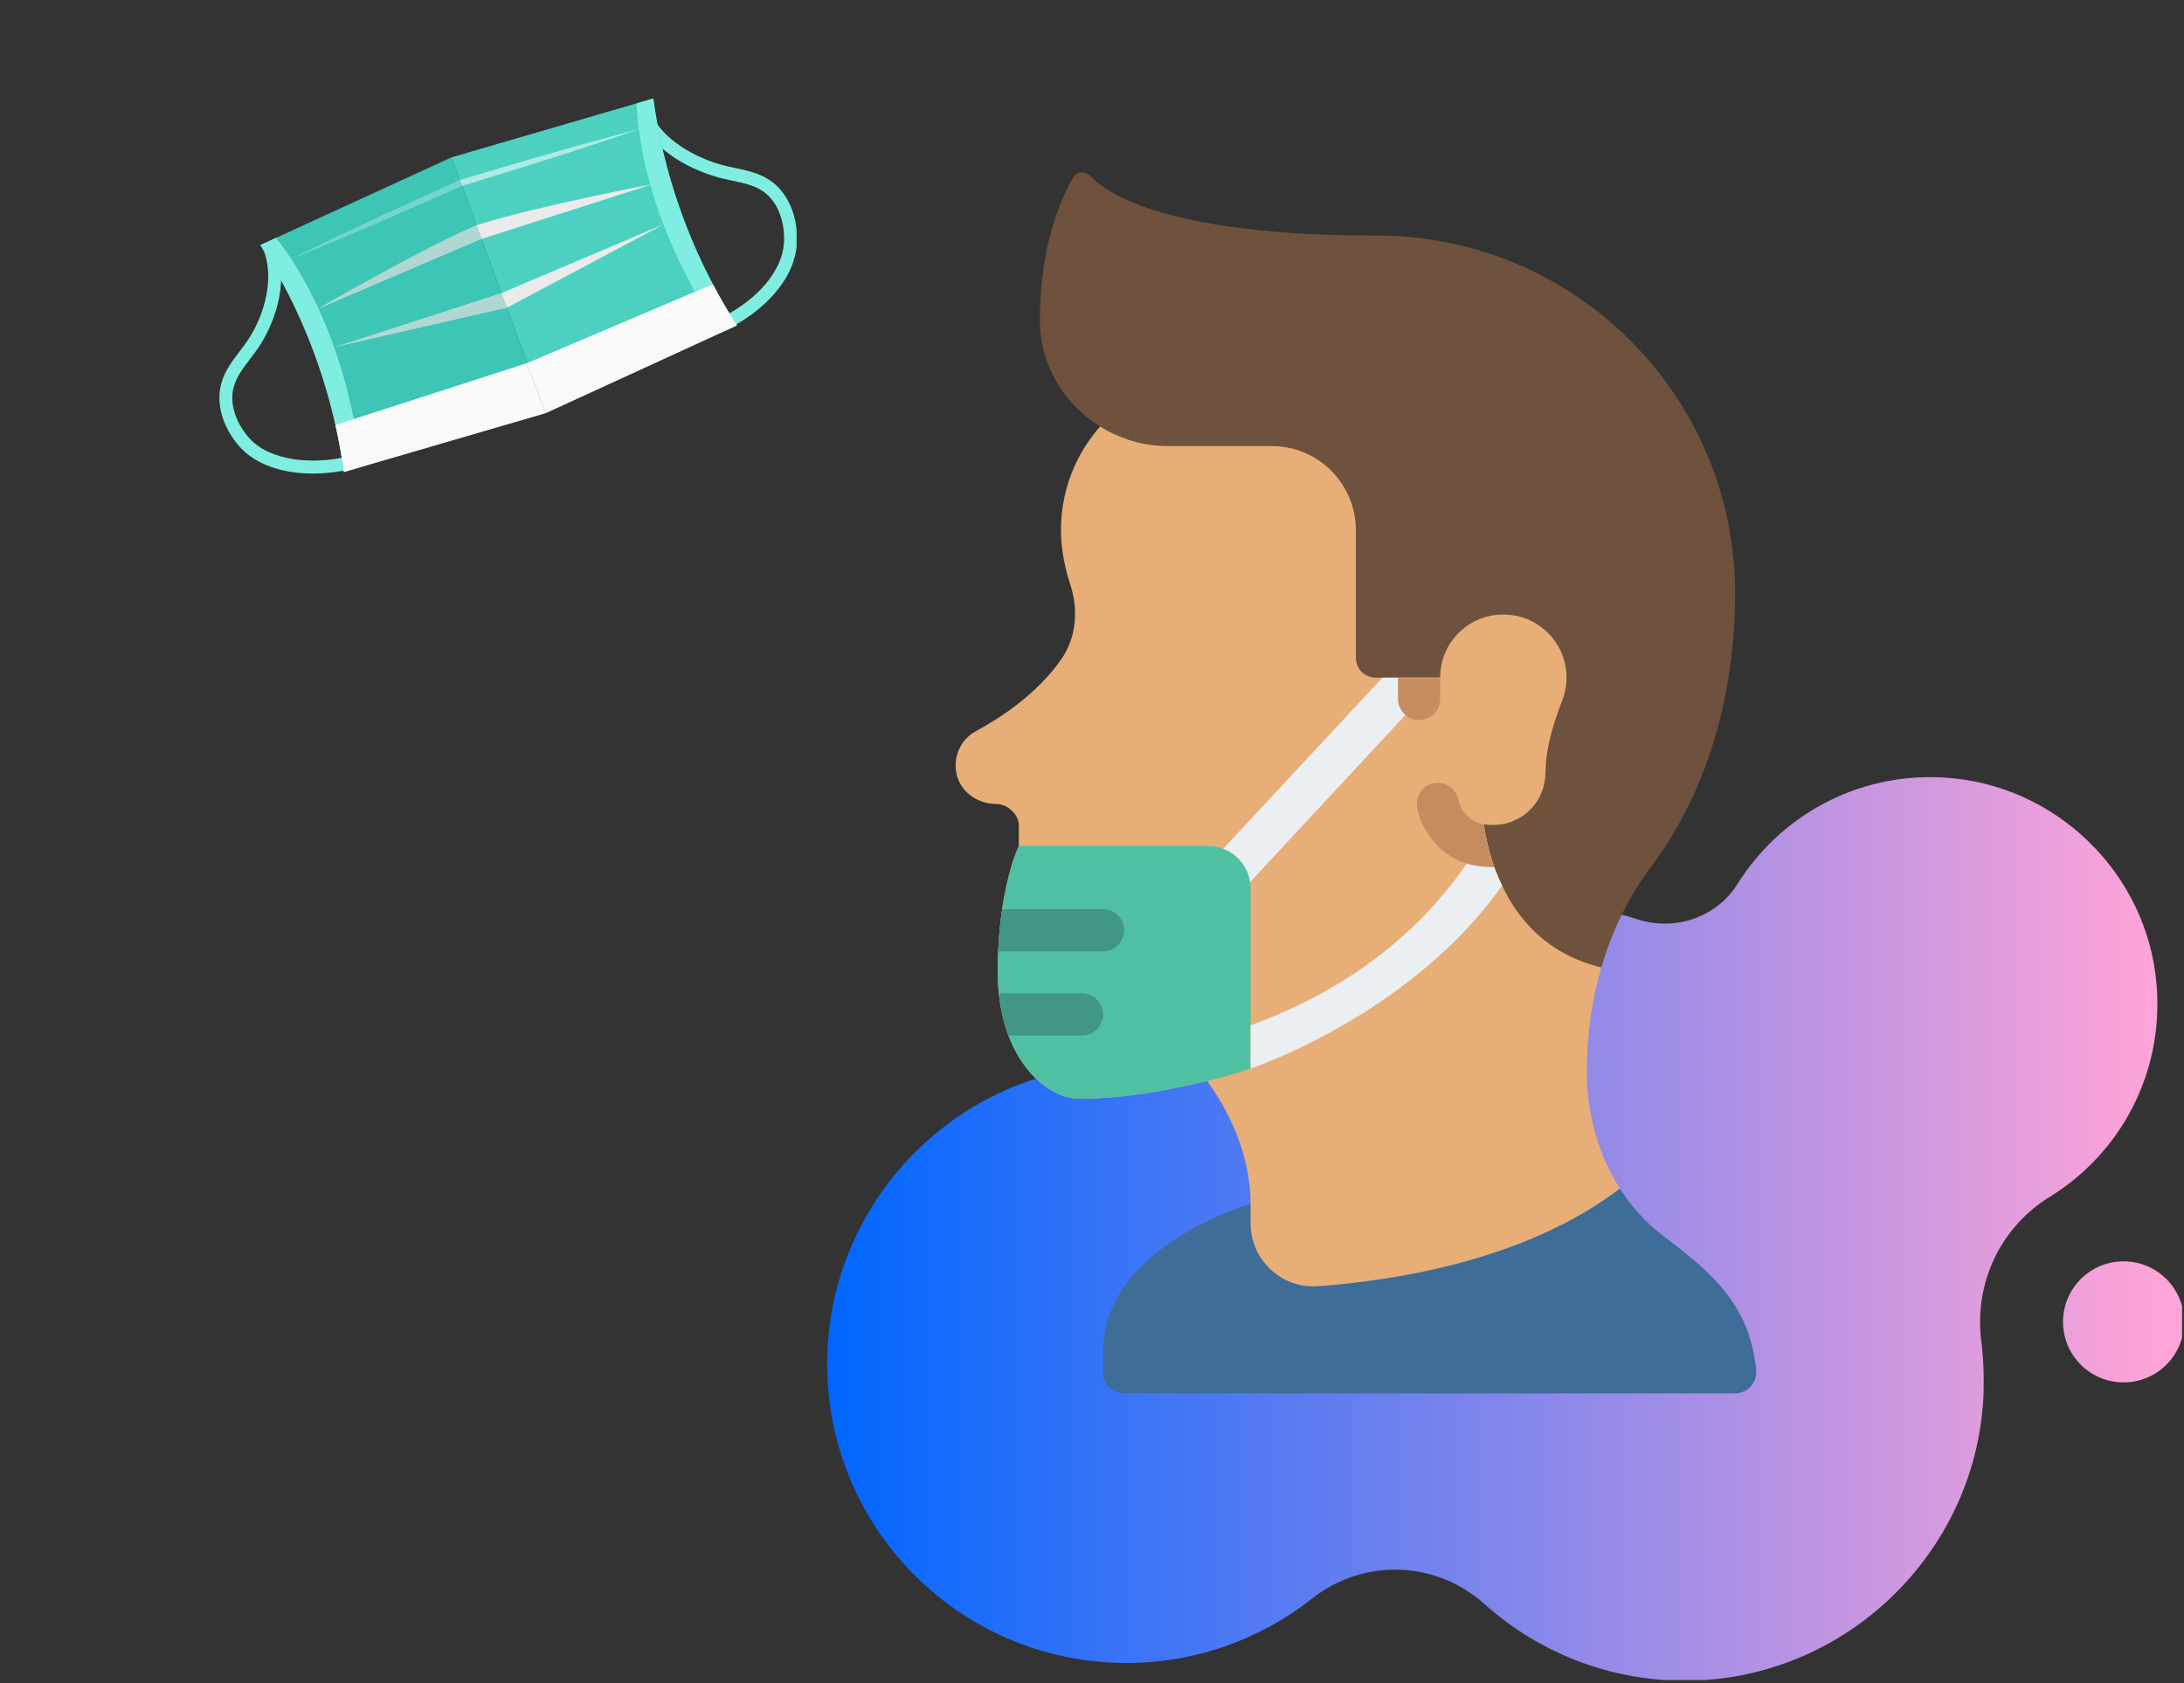 <?xml version="1.0" encoding="UTF-8"?>
<svg xmlns="http://www.w3.org/2000/svg" xmlns:xlink="http://www.w3.org/1999/xlink" width="540pt" height="416.25pt" viewBox="0 0 540 416.25" version="1.2">
<rect x="0" y="0" width="540" height="416.25" fill="#333333" stroke="none"/>
<defs>
<clipPath id="clip1">
  <path d="M 54 59 L 87 59 L 87 117.156 L 54 117.156 Z M 54 59 "/>
</clipPath>
<clipPath id="clip2">
  <path d="M 157 26 L 196.957 26 L 196.957 81 L 157 81 Z M 157 26 "/>
</clipPath>
<clipPath id="clip3">
  <path d="M 111 24.324 L 183 24.324 L 183 103 L 111 103 Z M 111 24.324 "/>
</clipPath>
<clipPath id="clip4">
  <path d="M 157 24.324 L 183 24.324 L 183 83 L 157 83 Z M 157 24.324 "/>
</clipPath>
<clipPath id="clip5">
  <path d="M 204.363 192 L 534 192 L 534 415.5 L 204.363 415.5 Z M 204.363 192 "/>
</clipPath>
<clipPath id="clip6">
  <path d="M 533.215 243.496 C 530.941 215.82 508.082 193.762 480.406 192.293 C 459.016 191.09 440.031 201.918 429.602 218.629 C 424.391 226.918 414.094 230.395 404.738 227.32 C 397.516 224.914 389.629 223.574 381.609 223.574 C 358.078 223.574 337.09 234.539 323.453 251.785 C 315.562 261.812 302.73 266.355 290.16 264.352 C 284.68 263.414 278.934 263.148 273.184 263.551 C 235.883 266.09 206.203 296.703 204.598 334.004 C 202.727 376.383 236.551 411.277 278.531 411.277 C 295.91 411.277 311.82 405.262 324.387 395.367 C 337.09 385.34 355.004 385.875 367.035 396.703 C 381.074 409.27 399.922 416.625 420.512 415.555 C 458.348 413.547 488.961 382.531 490.434 344.699 C 490.566 340.285 490.434 336.141 489.898 331.863 C 488.027 317.559 494.445 303.656 506.742 296.035 C 523.992 285.473 535.086 265.688 533.215 243.496 Z M 533.215 243.496 "/>
</clipPath>
<linearGradient id="linear0" gradientUnits="userSpaceOnUse" x1="-0.077" y1="86.114" x2="247.3" y2="86.114" gradientTransform="matrix(1.337,0,0,1.337,204.465,188.816)">
<stop offset="0" style="stop-color:rgb(0%,39.999%,100%);stop-opacity:1;"/>
<stop offset="0.004" style="stop-color:rgb(0.377%,40.091%,99.942%);stop-opacity:1;"/>
<stop offset="0.008" style="stop-color:rgb(0.754%,40.182%,99.884%);stop-opacity:1;"/>
<stop offset="0.012" style="stop-color:rgb(1.146%,40.277%,99.823%);stop-opacity:1;"/>
<stop offset="0.016" style="stop-color:rgb(1.538%,40.373%,99.763%);stop-opacity:1;"/>
<stop offset="0.02" style="stop-color:rgb(1.93%,40.468%,99.702%);stop-opacity:1;"/>
<stop offset="0.023" style="stop-color:rgb(2.324%,40.564%,99.643%);stop-opacity:1;"/>
<stop offset="0.027" style="stop-color:rgb(2.716%,40.659%,99.583%);stop-opacity:1;"/>
<stop offset="0.031" style="stop-color:rgb(3.11%,40.755%,99.524%);stop-opacity:1;"/>
<stop offset="0.035" style="stop-color:rgb(3.502%,40.849%,99.463%);stop-opacity:1;"/>
<stop offset="0.039" style="stop-color:rgb(3.894%,40.945%,99.403%);stop-opacity:1;"/>
<stop offset="0.043" style="stop-color:rgb(4.286%,41.04%,99.342%);stop-opacity:1;"/>
<stop offset="0.047" style="stop-color:rgb(4.68%,41.136%,99.283%);stop-opacity:1;"/>
<stop offset="0.051" style="stop-color:rgb(5.072%,41.231%,99.222%);stop-opacity:1;"/>
<stop offset="0.055" style="stop-color:rgb(5.464%,41.327%,99.162%);stop-opacity:1;"/>
<stop offset="0.059" style="stop-color:rgb(5.856%,41.422%,99.103%);stop-opacity:1;"/>
<stop offset="0.062" style="stop-color:rgb(6.25%,41.518%,99.043%);stop-opacity:1;"/>
<stop offset="0.066" style="stop-color:rgb(6.642%,41.612%,98.982%);stop-opacity:1;"/>
<stop offset="0.07" style="stop-color:rgb(7.036%,41.708%,98.923%);stop-opacity:1;"/>
<stop offset="0.074" style="stop-color:rgb(7.428%,41.805%,98.862%);stop-opacity:1;"/>
<stop offset="0.078" style="stop-color:rgb(7.82%,41.901%,98.802%);stop-opacity:1;"/>
<stop offset="0.082" style="stop-color:rgb(8.212%,41.995%,98.741%);stop-opacity:1;"/>
<stop offset="0.086" style="stop-color:rgb(8.606%,42.091%,98.682%);stop-opacity:1;"/>
<stop offset="0.09" style="stop-color:rgb(8.998%,42.186%,98.622%);stop-opacity:1;"/>
<stop offset="0.094" style="stop-color:rgb(9.392%,42.282%,98.563%);stop-opacity:1;"/>
<stop offset="0.098" style="stop-color:rgb(9.784%,42.377%,98.502%);stop-opacity:1;"/>
<stop offset="0.102" style="stop-color:rgb(10.176%,42.473%,98.442%);stop-opacity:1;"/>
<stop offset="0.105" style="stop-color:rgb(10.568%,42.567%,98.381%);stop-opacity:1;"/>
<stop offset="0.109" style="stop-color:rgb(10.962%,42.664%,98.322%);stop-opacity:1;"/>
<stop offset="0.113" style="stop-color:rgb(11.354%,42.758%,98.262%);stop-opacity:1;"/>
<stop offset="0.117" style="stop-color:rgb(11.748%,42.854%,98.203%);stop-opacity:1;"/>
<stop offset="0.121" style="stop-color:rgb(12.14%,42.949%,98.141%);stop-opacity:1;"/>
<stop offset="0.125" style="stop-color:rgb(12.532%,43.045%,98.082%);stop-opacity:1;"/>
<stop offset="0.129" style="stop-color:rgb(12.924%,43.14%,98.021%);stop-opacity:1;"/>
<stop offset="0.133" style="stop-color:rgb(13.318%,43.236%,97.961%);stop-opacity:1;"/>
<stop offset="0.137" style="stop-color:rgb(13.71%,43.33%,97.9%);stop-opacity:1;"/>
<stop offset="0.141" style="stop-color:rgb(14.104%,43.427%,97.841%);stop-opacity:1;"/>
<stop offset="0.145" style="stop-color:rgb(14.496%,43.521%,97.781%);stop-opacity:1;"/>
<stop offset="0.148" style="stop-color:rgb(14.888%,43.617%,97.722%);stop-opacity:1;"/>
<stop offset="0.152" style="stop-color:rgb(15.28%,43.712%,97.661%);stop-opacity:1;"/>
<stop offset="0.156" style="stop-color:rgb(15.674%,43.808%,97.601%);stop-opacity:1;"/>
<stop offset="0.16" style="stop-color:rgb(16.066%,43.903%,97.54%);stop-opacity:1;"/>
<stop offset="0.164" style="stop-color:rgb(16.46%,43.999%,97.481%);stop-opacity:1;"/>
<stop offset="0.168" style="stop-color:rgb(16.852%,44.093%,97.42%);stop-opacity:1;"/>
<stop offset="0.172" style="stop-color:rgb(17.244%,44.189%,97.36%);stop-opacity:1;"/>
<stop offset="0.176" style="stop-color:rgb(17.636%,44.284%,97.301%);stop-opacity:1;"/>
<stop offset="0.18" style="stop-color:rgb(18.03%,44.38%,97.241%);stop-opacity:1;"/>
<stop offset="0.184" style="stop-color:rgb(18.422%,44.475%,97.18%);stop-opacity:1;"/>
<stop offset="0.188" style="stop-color:rgb(18.816%,44.571%,97.121%);stop-opacity:1;"/>
<stop offset="0.191" style="stop-color:rgb(19.208%,44.666%,97.06%);stop-opacity:1;"/>
<stop offset="0.195" style="stop-color:rgb(19.6%,44.762%,97%);stop-opacity:1;"/>
<stop offset="0.199" style="stop-color:rgb(19.992%,44.856%,96.939%);stop-opacity:1;"/>
<stop offset="0.203" style="stop-color:rgb(20.386%,44.952%,96.88%);stop-opacity:1;"/>
<stop offset="0.207" style="stop-color:rgb(20.778%,45.049%,96.82%);stop-opacity:1;"/>
<stop offset="0.211" style="stop-color:rgb(21.172%,45.145%,96.761%);stop-opacity:1;"/>
<stop offset="0.215" style="stop-color:rgb(21.564%,45.239%,96.7%);stop-opacity:1;"/>
<stop offset="0.219" style="stop-color:rgb(21.956%,45.335%,96.64%);stop-opacity:1;"/>
<stop offset="0.223" style="stop-color:rgb(22.348%,45.43%,96.579%);stop-opacity:1;"/>
<stop offset="0.227" style="stop-color:rgb(22.742%,45.526%,96.519%);stop-opacity:1;"/>
<stop offset="0.23" style="stop-color:rgb(23.134%,45.621%,96.458%);stop-opacity:1;"/>
<stop offset="0.234" style="stop-color:rgb(23.528%,45.717%,96.399%);stop-opacity:1;"/>
<stop offset="0.238" style="stop-color:rgb(23.92%,45.811%,96.339%);stop-opacity:1;"/>
<stop offset="0.242" style="stop-color:rgb(24.312%,45.908%,96.28%);stop-opacity:1;"/>
<stop offset="0.246" style="stop-color:rgb(24.704%,46.002%,96.219%);stop-opacity:1;"/>
<stop offset="0.25" style="stop-color:rgb(25.098%,46.098%,96.159%);stop-opacity:1;"/>
<stop offset="0.254" style="stop-color:rgb(25.49%,46.193%,96.098%);stop-opacity:1;"/>
<stop offset="0.258" style="stop-color:rgb(25.883%,46.289%,96.039%);stop-opacity:1;"/>
<stop offset="0.262" style="stop-color:rgb(26.276%,46.384%,95.978%);stop-opacity:1;"/>
<stop offset="0.266" style="stop-color:rgb(26.668%,46.48%,95.918%);stop-opacity:1;"/>
<stop offset="0.27" style="stop-color:rgb(27.06%,46.574%,95.859%);stop-opacity:1;"/>
<stop offset="0.273" style="stop-color:rgb(27.454%,46.671%,95.799%);stop-opacity:1;"/>
<stop offset="0.277" style="stop-color:rgb(27.846%,46.765%,95.738%);stop-opacity:1;"/>
<stop offset="0.281" style="stop-color:rgb(28.239%,46.861%,95.679%);stop-opacity:1;"/>
<stop offset="0.285" style="stop-color:rgb(28.632%,46.956%,95.618%);stop-opacity:1;"/>
<stop offset="0.289" style="stop-color:rgb(29.024%,47.052%,95.558%);stop-opacity:1;"/>
<stop offset="0.293" style="stop-color:rgb(29.416%,47.147%,95.497%);stop-opacity:1;"/>
<stop offset="0.297" style="stop-color:rgb(29.81%,47.243%,95.438%);stop-opacity:1;"/>
<stop offset="0.301" style="stop-color:rgb(30.202%,47.337%,95.378%);stop-opacity:1;"/>
<stop offset="0.305" style="stop-color:rgb(30.595%,47.433%,95.319%);stop-opacity:1;"/>
<stop offset="0.309" style="stop-color:rgb(30.988%,47.528%,95.258%);stop-opacity:1;"/>
<stop offset="0.312" style="stop-color:rgb(31.38%,47.624%,95.198%);stop-opacity:1;"/>
<stop offset="0.316" style="stop-color:rgb(31.772%,47.719%,95.137%);stop-opacity:1;"/>
<stop offset="0.32" style="stop-color:rgb(32.166%,47.815%,95.078%);stop-opacity:1;"/>
<stop offset="0.324" style="stop-color:rgb(32.558%,47.91%,95.016%);stop-opacity:1;"/>
<stop offset="0.328" style="stop-color:rgb(32.951%,48.006%,94.957%);stop-opacity:1;"/>
<stop offset="0.332" style="stop-color:rgb(33.344%,48.102%,94.897%);stop-opacity:1;"/>
<stop offset="0.336" style="stop-color:rgb(33.736%,48.198%,94.838%);stop-opacity:1;"/>
<stop offset="0.34" style="stop-color:rgb(34.128%,48.293%,94.777%);stop-opacity:1;"/>
<stop offset="0.344" style="stop-color:rgb(34.521%,48.389%,94.717%);stop-opacity:1;"/>
<stop offset="0.348" style="stop-color:rgb(34.914%,48.483%,94.656%);stop-opacity:1;"/>
<stop offset="0.352" style="stop-color:rgb(35.306%,48.579%,94.597%);stop-opacity:1;"/>
<stop offset="0.355" style="stop-color:rgb(35.698%,48.674%,94.536%);stop-opacity:1;"/>
<stop offset="0.359" style="stop-color:rgb(36.092%,48.77%,94.476%);stop-opacity:1;"/>
<stop offset="0.363" style="stop-color:rgb(36.484%,48.865%,94.417%);stop-opacity:1;"/>
<stop offset="0.367" style="stop-color:rgb(36.877%,48.961%,94.357%);stop-opacity:1;"/>
<stop offset="0.371" style="stop-color:rgb(37.27%,49.055%,94.296%);stop-opacity:1;"/>
<stop offset="0.375" style="stop-color:rgb(37.662%,49.152%,94.237%);stop-opacity:1;"/>
<stop offset="0.379" style="stop-color:rgb(38.054%,49.246%,94.176%);stop-opacity:1;"/>
<stop offset="0.383" style="stop-color:rgb(38.448%,49.342%,94.116%);stop-opacity:1;"/>
<stop offset="0.387" style="stop-color:rgb(38.84%,49.437%,94.057%);stop-opacity:1;"/>
<stop offset="0.391" style="stop-color:rgb(39.233%,49.533%,93.997%);stop-opacity:1;"/>
<stop offset="0.395" style="stop-color:rgb(39.626%,49.628%,93.936%);stop-opacity:1;"/>
<stop offset="0.398" style="stop-color:rgb(40.018%,49.724%,93.877%);stop-opacity:1;"/>
<stop offset="0.402" style="stop-color:rgb(40.41%,49.818%,93.816%);stop-opacity:1;"/>
<stop offset="0.406" style="stop-color:rgb(40.804%,49.915%,93.756%);stop-opacity:1;"/>
<stop offset="0.41" style="stop-color:rgb(41.196%,50.009%,93.695%);stop-opacity:1;"/>
<stop offset="0.414" style="stop-color:rgb(41.589%,50.105%,93.636%);stop-opacity:1;"/>
<stop offset="0.418" style="stop-color:rgb(41.982%,50.2%,93.576%);stop-opacity:1;"/>
<stop offset="0.422" style="stop-color:rgb(42.374%,50.296%,93.517%);stop-opacity:1;"/>
<stop offset="0.426" style="stop-color:rgb(42.766%,50.391%,93.456%);stop-opacity:1;"/>
<stop offset="0.43" style="stop-color:rgb(43.159%,50.487%,93.396%);stop-opacity:1;"/>
<stop offset="0.434" style="stop-color:rgb(43.552%,50.581%,93.335%);stop-opacity:1;"/>
<stop offset="0.438" style="stop-color:rgb(43.945%,50.677%,93.275%);stop-opacity:1;"/>
<stop offset="0.441" style="stop-color:rgb(44.337%,50.772%,93.214%);stop-opacity:1;"/>
<stop offset="0.445" style="stop-color:rgb(44.73%,50.868%,93.155%);stop-opacity:1;"/>
<stop offset="0.449" style="stop-color:rgb(45.122%,50.963%,93.095%);stop-opacity:1;"/>
<stop offset="0.453" style="stop-color:rgb(45.515%,51.059%,93.036%);stop-opacity:1;"/>
<stop offset="0.457" style="stop-color:rgb(45.908%,51.155%,92.975%);stop-opacity:1;"/>
<stop offset="0.461" style="stop-color:rgb(46.301%,51.251%,92.915%);stop-opacity:1;"/>
<stop offset="0.465" style="stop-color:rgb(46.693%,51.346%,92.854%);stop-opacity:1;"/>
<stop offset="0.469" style="stop-color:rgb(47.086%,51.442%,92.795%);stop-opacity:1;"/>
<stop offset="0.473" style="stop-color:rgb(47.478%,51.537%,92.734%);stop-opacity:1;"/>
<stop offset="0.477" style="stop-color:rgb(47.871%,51.633%,92.674%);stop-opacity:1;"/>
<stop offset="0.48" style="stop-color:rgb(48.264%,51.727%,92.615%);stop-opacity:1;"/>
<stop offset="0.484" style="stop-color:rgb(48.657%,51.823%,92.555%);stop-opacity:1;"/>
<stop offset="0.488" style="stop-color:rgb(49.049%,51.918%,92.494%);stop-opacity:1;"/>
<stop offset="0.492" style="stop-color:rgb(49.442%,52.014%,92.435%);stop-opacity:1;"/>
<stop offset="0.496" style="stop-color:rgb(49.834%,52.109%,92.374%);stop-opacity:1;"/>
<stop offset="0.5" style="stop-color:rgb(50.227%,52.205%,92.314%);stop-opacity:1;"/>
<stop offset="0.504" style="stop-color:rgb(50.62%,52.3%,92.253%);stop-opacity:1;"/>
<stop offset="0.508" style="stop-color:rgb(51.013%,52.396%,92.194%);stop-opacity:1;"/>
<stop offset="0.512" style="stop-color:rgb(51.405%,52.49%,92.134%);stop-opacity:1;"/>
<stop offset="0.516" style="stop-color:rgb(51.797%,52.586%,92.075%);stop-opacity:1;"/>
<stop offset="0.52" style="stop-color:rgb(52.19%,52.681%,92.014%);stop-opacity:1;"/>
<stop offset="0.523" style="stop-color:rgb(52.583%,52.777%,91.954%);stop-opacity:1;"/>
<stop offset="0.527" style="stop-color:rgb(52.975%,52.872%,91.893%);stop-opacity:1;"/>
<stop offset="0.531" style="stop-color:rgb(53.369%,52.968%,91.833%);stop-opacity:1;"/>
<stop offset="0.535" style="stop-color:rgb(53.761%,53.062%,91.772%);stop-opacity:1;"/>
<stop offset="0.539" style="stop-color:rgb(54.153%,53.159%,91.713%);stop-opacity:1;"/>
<stop offset="0.543" style="stop-color:rgb(54.546%,53.253%,91.653%);stop-opacity:1;"/>
<stop offset="0.547" style="stop-color:rgb(54.939%,53.349%,91.594%);stop-opacity:1;"/>
<stop offset="0.551" style="stop-color:rgb(55.331%,53.444%,91.533%);stop-opacity:1;"/>
<stop offset="0.555" style="stop-color:rgb(55.725%,53.54%,91.473%);stop-opacity:1;"/>
<stop offset="0.559" style="stop-color:rgb(56.117%,53.635%,91.412%);stop-opacity:1;"/>
<stop offset="0.562" style="stop-color:rgb(56.509%,53.731%,91.353%);stop-opacity:1;"/>
<stop offset="0.566" style="stop-color:rgb(56.902%,53.825%,91.292%);stop-opacity:1;"/>
<stop offset="0.57" style="stop-color:rgb(57.295%,53.922%,91.232%);stop-opacity:1;"/>
<stop offset="0.574" style="stop-color:rgb(57.687%,54.016%,91.173%);stop-opacity:1;"/>
<stop offset="0.578" style="stop-color:rgb(58.081%,54.112%,91.113%);stop-opacity:1;"/>
<stop offset="0.582" style="stop-color:rgb(58.473%,54.208%,91.052%);stop-opacity:1;"/>
<stop offset="0.586" style="stop-color:rgb(58.865%,54.305%,90.993%);stop-opacity:1;"/>
<stop offset="0.59" style="stop-color:rgb(59.258%,54.399%,90.932%);stop-opacity:1;"/>
<stop offset="0.594" style="stop-color:rgb(59.651%,54.495%,90.872%);stop-opacity:1;"/>
<stop offset="0.598" style="stop-color:rgb(60.043%,54.59%,90.811%);stop-opacity:1;"/>
<stop offset="0.602" style="stop-color:rgb(60.437%,54.686%,90.752%);stop-opacity:1;"/>
<stop offset="0.605" style="stop-color:rgb(60.829%,54.781%,90.692%);stop-opacity:1;"/>
<stop offset="0.609" style="stop-color:rgb(61.221%,54.877%,90.633%);stop-opacity:1;"/>
<stop offset="0.613" style="stop-color:rgb(61.613%,54.971%,90.572%);stop-opacity:1;"/>
<stop offset="0.617" style="stop-color:rgb(62.007%,55.067%,90.512%);stop-opacity:1;"/>
<stop offset="0.621" style="stop-color:rgb(62.399%,55.162%,90.451%);stop-opacity:1;"/>
<stop offset="0.625" style="stop-color:rgb(62.791%,55.258%,90.392%);stop-opacity:1;"/>
<stop offset="0.629" style="stop-color:rgb(63.184%,55.353%,90.332%);stop-opacity:1;"/>
<stop offset="0.633" style="stop-color:rgb(63.577%,55.449%,90.273%);stop-opacity:1;"/>
<stop offset="0.637" style="stop-color:rgb(63.969%,55.544%,90.211%);stop-opacity:1;"/>
<stop offset="0.641" style="stop-color:rgb(64.363%,55.64%,90.152%);stop-opacity:1;"/>
<stop offset="0.645" style="stop-color:rgb(64.755%,55.734%,90.091%);stop-opacity:1;"/>
<stop offset="0.648" style="stop-color:rgb(65.147%,55.83%,90.031%);stop-opacity:1;"/>
<stop offset="0.652" style="stop-color:rgb(65.54%,55.925%,89.97%);stop-opacity:1;"/>
<stop offset="0.656" style="stop-color:rgb(65.933%,56.021%,89.911%);stop-opacity:1;"/>
<stop offset="0.66" style="stop-color:rgb(66.325%,56.116%,89.851%);stop-opacity:1;"/>
<stop offset="0.664" style="stop-color:rgb(66.719%,56.212%,89.792%);stop-opacity:1;"/>
<stop offset="0.668" style="stop-color:rgb(67.111%,56.306%,89.731%);stop-opacity:1;"/>
<stop offset="0.672" style="stop-color:rgb(67.503%,56.403%,89.671%);stop-opacity:1;"/>
<stop offset="0.676" style="stop-color:rgb(67.896%,56.497%,89.61%);stop-opacity:1;"/>
<stop offset="0.68" style="stop-color:rgb(68.289%,56.593%,89.551%);stop-opacity:1;"/>
<stop offset="0.684" style="stop-color:rgb(68.681%,56.688%,89.49%);stop-opacity:1;"/>
<stop offset="0.688" style="stop-color:rgb(69.075%,56.784%,89.43%);stop-opacity:1;"/>
<stop offset="0.691" style="stop-color:rgb(69.467%,56.879%,89.371%);stop-opacity:1;"/>
<stop offset="0.695" style="stop-color:rgb(69.859%,56.975%,89.311%);stop-opacity:1;"/>
<stop offset="0.699" style="stop-color:rgb(70.251%,57.069%,89.25%);stop-opacity:1;"/>
<stop offset="0.703" style="stop-color:rgb(70.645%,57.166%,89.191%);stop-opacity:1;"/>
<stop offset="0.707" style="stop-color:rgb(71.037%,57.262%,89.13%);stop-opacity:1;"/>
<stop offset="0.711" style="stop-color:rgb(71.431%,57.358%,89.07%);stop-opacity:1;"/>
<stop offset="0.715" style="stop-color:rgb(71.823%,57.452%,89.009%);stop-opacity:1;"/>
<stop offset="0.719" style="stop-color:rgb(72.215%,57.549%,88.95%);stop-opacity:1;"/>
<stop offset="0.723" style="stop-color:rgb(72.607%,57.643%,88.89%);stop-opacity:1;"/>
<stop offset="0.727" style="stop-color:rgb(73.001%,57.739%,88.831%);stop-opacity:1;"/>
<stop offset="0.73" style="stop-color:rgb(73.393%,57.834%,88.77%);stop-opacity:1;"/>
<stop offset="0.734" style="stop-color:rgb(73.787%,57.93%,88.71%);stop-opacity:1;"/>
<stop offset="0.738" style="stop-color:rgb(74.179%,58.025%,88.649%);stop-opacity:1;"/>
<stop offset="0.742" style="stop-color:rgb(74.571%,58.121%,88.589%);stop-opacity:1;"/>
<stop offset="0.746" style="stop-color:rgb(74.963%,58.215%,88.528%);stop-opacity:1;"/>
<stop offset="0.75" style="stop-color:rgb(75.357%,58.311%,88.469%);stop-opacity:1;"/>
<stop offset="0.754" style="stop-color:rgb(75.749%,58.406%,88.409%);stop-opacity:1;"/>
<stop offset="0.758" style="stop-color:rgb(76.143%,58.502%,88.35%);stop-opacity:1;"/>
<stop offset="0.762" style="stop-color:rgb(76.535%,58.597%,88.289%);stop-opacity:1;"/>
<stop offset="0.766" style="stop-color:rgb(76.927%,58.693%,88.229%);stop-opacity:1;"/>
<stop offset="0.77" style="stop-color:rgb(77.319%,58.788%,88.168%);stop-opacity:1;"/>
<stop offset="0.773" style="stop-color:rgb(77.713%,58.884%,88.109%);stop-opacity:1;"/>
<stop offset="0.777" style="stop-color:rgb(78.105%,58.978%,88.048%);stop-opacity:1;"/>
<stop offset="0.781" style="stop-color:rgb(78.499%,59.074%,87.988%);stop-opacity:1;"/>
<stop offset="0.785" style="stop-color:rgb(78.891%,59.169%,87.929%);stop-opacity:1;"/>
<stop offset="0.789" style="stop-color:rgb(79.283%,59.265%,87.869%);stop-opacity:1;"/>
<stop offset="0.793" style="stop-color:rgb(79.675%,59.36%,87.808%);stop-opacity:1;"/>
<stop offset="0.797" style="stop-color:rgb(80.069%,59.456%,87.749%);stop-opacity:1;"/>
<stop offset="0.801" style="stop-color:rgb(80.461%,59.55%,87.688%);stop-opacity:1;"/>
<stop offset="0.805" style="stop-color:rgb(80.855%,59.647%,87.628%);stop-opacity:1;"/>
<stop offset="0.809" style="stop-color:rgb(81.247%,59.741%,87.567%);stop-opacity:1;"/>
<stop offset="0.812" style="stop-color:rgb(81.639%,59.837%,87.508%);stop-opacity:1;"/>
<stop offset="0.816" style="stop-color:rgb(82.031%,59.932%,87.448%);stop-opacity:1;"/>
<stop offset="0.82" style="stop-color:rgb(82.425%,60.028%,87.389%);stop-opacity:1;"/>
<stop offset="0.824" style="stop-color:rgb(82.817%,60.123%,87.328%);stop-opacity:1;"/>
<stop offset="0.828" style="stop-color:rgb(83.211%,60.219%,87.268%);stop-opacity:1;"/>
<stop offset="0.832" style="stop-color:rgb(83.603%,60.315%,87.207%);stop-opacity:1;"/>
<stop offset="0.836" style="stop-color:rgb(83.995%,60.411%,87.148%);stop-opacity:1;"/>
<stop offset="0.84" style="stop-color:rgb(84.387%,60.506%,87.086%);stop-opacity:1;"/>
<stop offset="0.844" style="stop-color:rgb(84.781%,60.602%,87.027%);stop-opacity:1;"/>
<stop offset="0.848" style="stop-color:rgb(85.173%,60.696%,86.967%);stop-opacity:1;"/>
<stop offset="0.852" style="stop-color:rgb(85.567%,60.793%,86.908%);stop-opacity:1;"/>
<stop offset="0.855" style="stop-color:rgb(85.959%,60.887%,86.847%);stop-opacity:1;"/>
<stop offset="0.859" style="stop-color:rgb(86.351%,60.983%,86.787%);stop-opacity:1;"/>
<stop offset="0.863" style="stop-color:rgb(86.743%,61.078%,86.726%);stop-opacity:1;"/>
<stop offset="0.867" style="stop-color:rgb(87.137%,61.174%,86.667%);stop-opacity:1;"/>
<stop offset="0.871" style="stop-color:rgb(87.529%,61.269%,86.606%);stop-opacity:1;"/>
<stop offset="0.875" style="stop-color:rgb(87.923%,61.365%,86.546%);stop-opacity:1;"/>
<stop offset="0.879" style="stop-color:rgb(88.315%,61.459%,86.487%);stop-opacity:1;"/>
<stop offset="0.883" style="stop-color:rgb(88.707%,61.555%,86.427%);stop-opacity:1;"/>
<stop offset="0.887" style="stop-color:rgb(89.099%,61.65%,86.366%);stop-opacity:1;"/>
<stop offset="0.891" style="stop-color:rgb(89.493%,61.746%,86.307%);stop-opacity:1;"/>
<stop offset="0.895" style="stop-color:rgb(89.885%,61.841%,86.246%);stop-opacity:1;"/>
<stop offset="0.898" style="stop-color:rgb(90.279%,61.937%,86.186%);stop-opacity:1;"/>
<stop offset="0.902" style="stop-color:rgb(90.671%,62.032%,86.127%);stop-opacity:1;"/>
<stop offset="0.906" style="stop-color:rgb(91.063%,62.128%,86.067%);stop-opacity:1;"/>
<stop offset="0.91" style="stop-color:rgb(91.455%,62.222%,86.006%);stop-opacity:1;"/>
<stop offset="0.914" style="stop-color:rgb(91.849%,62.318%,85.947%);stop-opacity:1;"/>
<stop offset="0.918" style="stop-color:rgb(92.241%,62.413%,85.886%);stop-opacity:1;"/>
<stop offset="0.922" style="stop-color:rgb(92.633%,62.509%,85.826%);stop-opacity:1;"/>
<stop offset="0.926" style="stop-color:rgb(93.025%,62.604%,85.765%);stop-opacity:1;"/>
<stop offset="0.93" style="stop-color:rgb(93.419%,62.7%,85.706%);stop-opacity:1;"/>
<stop offset="0.934" style="stop-color:rgb(93.811%,62.794%,85.646%);stop-opacity:1;"/>
<stop offset="0.938" style="stop-color:rgb(94.205%,62.891%,85.587%);stop-opacity:1;"/>
<stop offset="0.941" style="stop-color:rgb(94.597%,62.985%,85.526%);stop-opacity:1;"/>
<stop offset="0.945" style="stop-color:rgb(94.989%,63.081%,85.466%);stop-opacity:1;"/>
<stop offset="0.949" style="stop-color:rgb(95.381%,63.176%,85.405%);stop-opacity:1;"/>
<stop offset="0.953" style="stop-color:rgb(95.775%,63.272%,85.345%);stop-opacity:1;"/>
<stop offset="0.957" style="stop-color:rgb(96.167%,63.367%,85.284%);stop-opacity:1;"/>
<stop offset="0.961" style="stop-color:rgb(96.561%,63.463%,85.225%);stop-opacity:1;"/>
<stop offset="0.965" style="stop-color:rgb(96.953%,63.559%,85.165%);stop-opacity:1;"/>
<stop offset="0.969" style="stop-color:rgb(97.345%,63.655%,85.106%);stop-opacity:1;"/>
<stop offset="0.973" style="stop-color:rgb(97.737%,63.75%,85.045%);stop-opacity:1;"/>
<stop offset="0.977" style="stop-color:rgb(98.131%,63.846%,84.985%);stop-opacity:1;"/>
<stop offset="0.98" style="stop-color:rgb(98.523%,63.94%,84.924%);stop-opacity:1;"/>
<stop offset="0.984" style="stop-color:rgb(98.917%,64.037%,84.865%);stop-opacity:1;"/>
<stop offset="0.988" style="stop-color:rgb(99.309%,64.131%,84.804%);stop-opacity:1;"/>
<stop offset="0.992" style="stop-color:rgb(99.701%,64.227%,84.744%);stop-opacity:1;"/>
<stop offset="1" style="stop-color:rgb(99.85%,64.262%,84.721%);stop-opacity:1;"/>
</linearGradient>
<clipPath id="clip7">
  <path d="M 275 225 L 308 225 L 308 258 L 275 258 Z M 275 225 "/>
</clipPath>
<clipPath id="clip8">
  <path d="M 307.676 241.355 C 307.676 241.879 307.648 242.398 307.598 242.914 C 307.547 243.434 307.473 243.949 307.371 244.461 C 307.27 244.973 307.141 245.477 306.992 245.973 C 306.84 246.473 306.664 246.965 306.465 247.445 C 306.266 247.926 306.043 248.395 305.797 248.855 C 305.551 249.316 305.285 249.762 304.996 250.195 C 304.707 250.629 304.395 251.047 304.066 251.449 C 303.734 251.852 303.383 252.238 303.016 252.605 C 302.648 252.973 302.262 253.324 301.859 253.652 C 301.457 253.984 301.039 254.293 300.605 254.586 C 300.172 254.875 299.727 255.141 299.266 255.387 C 298.805 255.633 298.336 255.855 297.855 256.055 C 297.375 256.254 296.883 256.43 296.383 256.582 C 295.887 256.73 295.383 256.859 294.871 256.961 C 294.359 257.062 293.844 257.137 293.324 257.188 C 292.809 257.238 292.289 257.266 291.766 257.266 C 291.246 257.266 290.727 257.238 290.207 257.188 C 289.688 257.137 289.172 257.062 288.664 256.961 C 288.152 256.859 287.648 256.73 287.148 256.582 C 286.648 256.43 286.16 256.254 285.68 256.055 C 285.195 255.855 284.727 255.633 284.266 255.387 C 283.809 255.141 283.359 254.875 282.926 254.586 C 282.496 254.293 282.078 253.984 281.672 253.652 C 281.27 253.324 280.887 252.973 280.516 252.605 C 280.148 252.238 279.801 251.852 279.469 251.449 C 279.137 251.047 278.828 250.629 278.539 250.195 C 278.25 249.762 277.98 249.316 277.734 248.855 C 277.488 248.395 277.266 247.926 277.066 247.445 C 276.867 246.965 276.691 246.473 276.543 245.973 C 276.391 245.477 276.266 244.973 276.164 244.461 C 276.062 243.949 275.984 243.434 275.934 242.914 C 275.883 242.398 275.855 241.879 275.855 241.355 C 275.855 240.836 275.883 240.316 275.934 239.797 C 275.984 239.277 276.062 238.766 276.164 238.254 C 276.266 237.742 276.391 237.238 276.543 236.738 C 276.691 236.238 276.867 235.75 277.066 235.27 C 277.266 234.785 277.488 234.316 277.734 233.855 C 277.98 233.398 278.25 232.949 278.539 232.52 C 278.828 232.086 279.137 231.668 279.469 231.266 C 279.801 230.859 280.148 230.477 280.516 230.105 C 280.887 229.738 281.27 229.391 281.672 229.059 C 282.078 228.727 282.496 228.418 282.926 228.129 C 283.359 227.84 283.809 227.57 284.266 227.324 C 284.727 227.082 285.195 226.859 285.68 226.66 C 286.16 226.457 286.648 226.285 287.148 226.133 C 287.648 225.98 288.152 225.855 288.664 225.754 C 289.172 225.652 289.688 225.574 290.207 225.523 C 290.727 225.473 291.246 225.449 291.766 225.449 C 292.289 225.449 292.809 225.473 293.324 225.523 C 293.844 225.574 294.359 225.652 294.871 225.754 C 295.383 225.855 295.887 225.98 296.383 226.133 C 296.883 226.285 297.375 226.457 297.855 226.66 C 298.336 226.859 298.805 227.082 299.266 227.324 C 299.727 227.57 300.172 227.84 300.605 228.129 C 301.039 228.418 301.457 228.727 301.859 229.059 C 302.262 229.391 302.648 229.738 303.016 230.105 C 303.383 230.477 303.734 230.859 304.066 231.266 C 304.395 231.668 304.707 232.086 304.996 232.52 C 305.285 232.949 305.551 233.398 305.797 233.855 C 306.043 234.316 306.266 234.785 306.465 235.27 C 306.664 235.75 306.84 236.238 306.992 236.738 C 307.141 237.238 307.27 237.742 307.371 238.254 C 307.473 238.766 307.547 239.277 307.598 239.797 C 307.648 240.316 307.676 240.836 307.676 241.355 Z M 307.676 241.355 "/>
</clipPath>
<linearGradient id="linear1" gradientUnits="userSpaceOnUse" x1="53.4" y1="86.114" x2="77.2" y2="86.114" gradientTransform="matrix(1.337,0,0,1.337,204.465,188.816)">
<stop offset="0" style="stop-color:rgb(21.698%,45.271%,96.68%);stop-opacity:1;"/>
<stop offset="0.031" style="stop-color:rgb(21.849%,45.308%,96.655%);stop-opacity:1;"/>
<stop offset="0.062" style="stop-color:rgb(22.151%,45.383%,96.609%);stop-opacity:1;"/>
<stop offset="0.094" style="stop-color:rgb(22.453%,45.456%,96.564%);stop-opacity:1;"/>
<stop offset="0.125" style="stop-color:rgb(22.755%,45.529%,96.518%);stop-opacity:1;"/>
<stop offset="0.156" style="stop-color:rgb(23.058%,45.602%,96.471%);stop-opacity:1;"/>
<stop offset="0.188" style="stop-color:rgb(23.36%,45.676%,96.425%);stop-opacity:1;"/>
<stop offset="0.219" style="stop-color:rgb(23.662%,45.749%,96.379%);stop-opacity:1;"/>
<stop offset="0.25" style="stop-color:rgb(23.964%,45.822%,96.332%);stop-opacity:1;"/>
<stop offset="0.281" style="stop-color:rgb(24.266%,45.895%,96.286%);stop-opacity:1;"/>
<stop offset="0.312" style="stop-color:rgb(24.568%,45.97%,96.24%);stop-opacity:1;"/>
<stop offset="0.344" style="stop-color:rgb(24.87%,46.043%,96.193%);stop-opacity:1;"/>
<stop offset="0.375" style="stop-color:rgb(25.172%,46.117%,96.147%);stop-opacity:1;"/>
<stop offset="0.406" style="stop-color:rgb(25.476%,46.19%,96.101%);stop-opacity:1;"/>
<stop offset="0.438" style="stop-color:rgb(25.778%,46.263%,96.056%);stop-opacity:1;"/>
<stop offset="0.469" style="stop-color:rgb(26.08%,46.336%,96.008%);stop-opacity:1;"/>
<stop offset="0.5" style="stop-color:rgb(26.382%,46.41%,95.963%);stop-opacity:1;"/>
<stop offset="0.531" style="stop-color:rgb(26.685%,46.483%,95.917%);stop-opacity:1;"/>
<stop offset="0.562" style="stop-color:rgb(26.987%,46.558%,95.869%);stop-opacity:1;"/>
<stop offset="0.594" style="stop-color:rgb(27.289%,46.631%,95.824%);stop-opacity:1;"/>
<stop offset="0.625" style="stop-color:rgb(27.591%,46.704%,95.778%);stop-opacity:1;"/>
<stop offset="0.656" style="stop-color:rgb(27.893%,46.777%,95.731%);stop-opacity:1;"/>
<stop offset="0.688" style="stop-color:rgb(28.195%,46.851%,95.685%);stop-opacity:1;"/>
<stop offset="0.719" style="stop-color:rgb(28.497%,46.924%,95.639%);stop-opacity:1;"/>
<stop offset="0.75" style="stop-color:rgb(28.799%,46.997%,95.593%);stop-opacity:1;"/>
<stop offset="0.781" style="stop-color:rgb(29.102%,47.072%,95.546%);stop-opacity:1;"/>
<stop offset="0.812" style="stop-color:rgb(29.404%,47.145%,95.5%);stop-opacity:1;"/>
<stop offset="0.844" style="stop-color:rgb(29.706%,47.218%,95.454%);stop-opacity:1;"/>
<stop offset="0.875" style="stop-color:rgb(30.008%,47.292%,95.407%);stop-opacity:1;"/>
<stop offset="0.906" style="stop-color:rgb(30.31%,47.365%,95.361%);stop-opacity:1;"/>
<stop offset="0.938" style="stop-color:rgb(30.614%,47.438%,95.316%);stop-opacity:1;"/>
<stop offset="0.969" style="stop-color:rgb(30.916%,47.511%,95.268%);stop-opacity:1;"/>
<stop offset="1" style="stop-color:rgb(31.218%,47.585%,95.222%);stop-opacity:1;"/>
</linearGradient>
<clipPath id="clip9">
  <path d="M 369 188.816 L 389 188.816 L 389 208 L 369 208 Z M 369 188.816 "/>
</clipPath>
<clipPath id="clip10">
  <path d="M 388.023 198.309 C 388.023 198.93 387.965 199.547 387.844 200.16 C 387.723 200.77 387.539 201.363 387.301 201.941 C 387.062 202.516 386.773 203.062 386.426 203.582 C 386.078 204.102 385.688 204.578 385.246 205.02 C 384.805 205.461 384.324 205.855 383.805 206.199 C 383.289 206.547 382.742 206.84 382.164 207.078 C 381.59 207.316 380.996 207.496 380.383 207.617 C 379.773 207.738 379.156 207.801 378.531 207.801 C 377.91 207.801 377.293 207.738 376.68 207.617 C 376.07 207.496 375.477 207.316 374.898 207.078 C 374.324 206.84 373.777 206.547 373.258 206.199 C 372.742 205.855 372.262 205.461 371.82 205.02 C 371.379 204.578 370.988 204.102 370.641 203.582 C 370.293 203.062 370 202.516 369.762 201.941 C 369.523 201.363 369.344 200.77 369.223 200.16 C 369.102 199.547 369.039 198.93 369.039 198.309 C 369.039 197.684 369.102 197.066 369.223 196.457 C 369.344 195.844 369.523 195.25 369.762 194.676 C 370 194.102 370.293 193.555 370.641 193.035 C 370.988 192.516 371.379 192.039 371.82 191.598 C 372.262 191.156 372.742 190.762 373.258 190.414 C 373.777 190.07 374.324 189.777 374.898 189.539 C 375.477 189.301 376.07 189.121 376.68 189 C 377.293 188.879 377.91 188.816 378.531 188.816 C 379.156 188.816 379.773 188.879 380.383 189 C 380.996 189.121 381.59 189.301 382.164 189.539 C 382.742 189.777 383.289 190.07 383.805 190.414 C 384.324 190.762 384.805 191.156 385.246 191.598 C 385.688 192.039 386.078 192.516 386.426 193.035 C 386.773 193.555 387.062 194.102 387.301 194.676 C 387.539 195.25 387.723 195.844 387.844 196.457 C 387.965 197.066 388.023 197.684 388.023 198.309 Z M 388.023 198.309 "/>
</clipPath>
<linearGradient id="linear2" gradientUnits="userSpaceOnUse" x1="123.1" y1="86.114" x2="137.3" y2="86.114" gradientTransform="matrix(1.337,0,0,1.337,204.465,188.816)">
<stop offset="0" style="stop-color:rgb(50.02%,52.155%,92.346%);stop-opacity:1;"/>
<stop offset="0.062" style="stop-color:rgb(50.2%,52.197%,92.319%);stop-opacity:1;"/>
<stop offset="0.125" style="stop-color:rgb(50.56%,52.286%,92.264%);stop-opacity:1;"/>
<stop offset="0.188" style="stop-color:rgb(50.92%,52.373%,92.207%);stop-opacity:1;"/>
<stop offset="0.25" style="stop-color:rgb(51.282%,52.46%,92.152%);stop-opacity:1;"/>
<stop offset="0.312" style="stop-color:rgb(51.642%,52.548%,92.097%);stop-opacity:1;"/>
<stop offset="0.375" style="stop-color:rgb(52.003%,52.635%,92.043%);stop-opacity:1;"/>
<stop offset="0.438" style="stop-color:rgb(52.364%,52.724%,91.988%);stop-opacity:1;"/>
<stop offset="0.5" style="stop-color:rgb(52.724%,52.811%,91.933%);stop-opacity:1;"/>
<stop offset="0.562" style="stop-color:rgb(53.085%,52.899%,91.878%);stop-opacity:1;"/>
<stop offset="0.625" style="stop-color:rgb(53.445%,52.986%,91.821%);stop-opacity:1;"/>
<stop offset="0.688" style="stop-color:rgb(53.806%,53.073%,91.766%);stop-opacity:1;"/>
<stop offset="0.75" style="stop-color:rgb(54.167%,53.162%,91.711%);stop-opacity:1;"/>
<stop offset="0.812" style="stop-color:rgb(54.527%,53.249%,91.656%);stop-opacity:1;"/>
<stop offset="0.875" style="stop-color:rgb(54.887%,53.337%,91.602%);stop-opacity:1;"/>
<stop offset="0.938" style="stop-color:rgb(55.249%,53.424%,91.547%);stop-opacity:1;"/>
<stop offset="1" style="stop-color:rgb(55.609%,53.513%,91.49%);stop-opacity:1;"/>
</linearGradient>
<clipPath id="clip11">
  <path d="M 510 311 L 539.512 311 L 539.512 342 L 510 342 Z M 510 311 "/>
</clipPath>
<clipPath id="clip12">
  <path d="M 540.035 326.918 C 540.035 327.902 539.938 328.875 539.746 329.84 C 539.555 330.805 539.27 331.738 538.895 332.648 C 538.516 333.555 538.055 334.418 537.512 335.238 C 536.965 336.055 536.344 336.809 535.648 337.504 C 534.953 338.199 534.195 338.82 533.379 339.367 C 532.562 339.914 531.699 340.375 530.789 340.75 C 529.883 341.129 528.945 341.41 527.98 341.602 C 527.016 341.797 526.043 341.891 525.059 341.891 C 524.078 341.891 523.102 341.797 522.141 341.602 C 521.176 341.41 520.238 341.129 519.328 340.75 C 518.422 340.375 517.559 339.914 516.742 339.367 C 515.922 338.82 515.168 338.199 514.473 337.504 C 513.777 336.809 513.156 336.055 512.609 335.238 C 512.062 334.418 511.602 333.555 511.227 332.648 C 510.852 331.738 510.566 330.805 510.375 329.84 C 510.184 328.875 510.086 327.902 510.086 326.918 C 510.086 325.934 510.184 324.961 510.375 323.996 C 510.566 323.031 510.852 322.098 511.227 321.188 C 511.602 320.281 512.062 319.418 512.609 318.598 C 513.156 317.781 513.777 317.023 514.473 316.332 C 515.168 315.637 515.922 315.016 516.742 314.469 C 517.559 313.922 518.422 313.461 519.328 313.086 C 520.238 312.707 521.176 312.426 522.137 312.23 C 523.102 312.039 524.078 311.945 525.059 311.945 C 526.043 311.945 527.016 312.039 527.98 312.23 C 528.945 312.426 529.883 312.707 530.789 313.086 C 531.699 313.461 532.562 313.922 533.379 314.469 C 534.195 315.016 534.953 315.637 535.648 316.332 C 536.344 317.023 536.965 317.781 537.512 318.598 C 538.055 319.418 538.516 320.281 538.895 321.188 C 539.27 322.098 539.555 323.031 539.746 323.996 C 539.938 324.961 540.035 325.934 540.035 326.918 Z M 540.035 326.918 "/>
</clipPath>
<linearGradient id="linear3" gradientUnits="userSpaceOnUse" x1="228.6" y1="86.114" x2="250.612" y2="86.114" gradientTransform="matrix(1.337,0,0,1.337,204.465,188.816)">
<stop offset="0" style="stop-color:rgb(92.888%,62.572%,85.788%);stop-opacity:1;"/>
<stop offset="0.031" style="stop-color:rgb(93.027%,62.605%,85.765%);stop-opacity:1;"/>
<stop offset="0.062" style="stop-color:rgb(93.307%,62.672%,85.722%);stop-opacity:1;"/>
<stop offset="0.094" style="stop-color:rgb(93.587%,62.741%,85.68%);stop-opacity:1;"/>
<stop offset="0.125" style="stop-color:rgb(93.866%,62.808%,85.637%);stop-opacity:1;"/>
<stop offset="0.156" style="stop-color:rgb(94.145%,62.877%,85.594%);stop-opacity:1;"/>
<stop offset="0.188" style="stop-color:rgb(94.424%,62.944%,85.551%);stop-opacity:1;"/>
<stop offset="0.219" style="stop-color:rgb(94.705%,63.013%,85.509%);stop-opacity:1;"/>
<stop offset="0.25" style="stop-color:rgb(94.984%,63.08%,85.466%);stop-opacity:1;"/>
<stop offset="0.281" style="stop-color:rgb(95.264%,63.148%,85.423%);stop-opacity:1;"/>
<stop offset="0.312" style="stop-color:rgb(95.543%,63.216%,85.381%);stop-opacity:1;"/>
<stop offset="0.344" style="stop-color:rgb(95.822%,63.284%,85.338%);stop-opacity:1;"/>
<stop offset="0.375" style="stop-color:rgb(96.101%,63.351%,85.295%);stop-opacity:1;"/>
<stop offset="0.406" style="stop-color:rgb(96.382%,63.42%,85.252%);stop-opacity:1;"/>
<stop offset="0.438" style="stop-color:rgb(96.661%,63.487%,85.21%);stop-opacity:1;"/>
<stop offset="0.469" style="stop-color:rgb(96.941%,63.556%,85.167%);stop-opacity:1;"/>
<stop offset="0.5" style="stop-color:rgb(97.22%,63.623%,85.124%);stop-opacity:1;"/>
<stop offset="0.531" style="stop-color:rgb(97.499%,63.692%,85.081%);stop-opacity:1;"/>
<stop offset="0.562" style="stop-color:rgb(97.778%,63.759%,85.039%);stop-opacity:1;"/>
<stop offset="0.594" style="stop-color:rgb(98.059%,63.828%,84.996%);stop-opacity:1;"/>
<stop offset="0.625" style="stop-color:rgb(98.338%,63.895%,84.953%);stop-opacity:1;"/>
<stop offset="0.656" style="stop-color:rgb(98.618%,63.963%,84.911%);stop-opacity:1;"/>
<stop offset="0.688" style="stop-color:rgb(98.897%,64.03%,84.868%);stop-opacity:1;"/>
<stop offset="0.719" style="stop-color:rgb(99.176%,64.099%,84.825%);stop-opacity:1;"/>
<stop offset="0.75" style="stop-color:rgb(99.457%,64.166%,84.782%);stop-opacity:1;"/>
<stop offset="0.781" style="stop-color:rgb(99.736%,64.235%,84.74%);stop-opacity:1;"/>
<stop offset="0.812" style="stop-color:rgb(99.937%,64.284%,84.708%);stop-opacity:1;"/>
<stop offset="0.875" style="stop-color:rgb(100%,64.299%,84.698%);stop-opacity:1;"/>
<stop offset="1" style="stop-color:rgb(100%,64.299%,84.698%);stop-opacity:1;"/>
</linearGradient>
<clipPath id="clip13">
  <path d="M 272 293 L 434.215 293 L 434.215 345 L 272 345 Z M 272 293 "/>
</clipPath>
</defs>
<g id="surface1">
<g clip-path="url(#clip1)" clip-rule="nonzero">
<path style=" stroke:none;fill-rule:nonzero;fill:rgb(49.799%,93.329%,88.239%);fill-opacity:1;" d="M 61.426 108.113 C 58.055 104.164 56.707 99.488 57.812 95.602 C 58.512 93.145 60.121 91.031 61.824 88.797 C 62.641 87.723 63.484 86.609 64.238 85.445 C 68.32 79.105 71.711 68.641 67.832 59.988 L 64.922 61.312 C 68.059 68.305 65.496 77.594 61.562 83.695 C 60.875 84.762 60.109 85.773 59.293 86.84 C 57.484 89.219 55.609 91.68 54.746 94.715 C 53.344 99.645 54.938 105.438 59.008 110.203 C 61.883 113.57 66.328 115.812 71.859 116.695 C 76.465 117.43 81.684 117.203 86.562 116.059 L 85.84 112.934 C 77.422 114.902 66.605 114.176 61.426 108.113 Z M 61.426 108.113 "/>
</g>
<g clip-path="url(#clip2)" clip-rule="nonzero">
<path style=" stroke:none;fill-rule:nonzero;fill:rgb(49.799%,93.329%,88.239%);fill-opacity:1;" d="M 190.27 44.527 C 187.645 42.793 184.633 42.156 181.723 41.539 C 180.41 41.262 179.168 41 177.969 40.648 C 170.867 38.547 162.531 33.711 160.402 26.426 L 157.34 27.328 C 158.492 31.281 161.125 34.824 165.16 37.871 C 169.375 41.043 173.961 42.805 177.066 43.723 C 178.391 44.113 179.75 44.402 181.066 44.68 C 183.805 45.262 186.395 45.809 188.516 47.215 C 191.871 49.434 193.879 53.867 193.875 59.078 C 193.875 67.434 186.359 74.359 179.328 78.059 L 180.801 80.906 C 183.914 79.27 188.379 76.406 191.949 72.07 C 195.344 67.957 197.066 63.582 197.066 59.078 C 197.066 52.785 194.523 47.348 190.27 44.527 Z M 190.27 44.527 "/>
</g>
<path style=" stroke:none;fill-rule:nonzero;fill:rgb(23.92%,77.249%,70.979%);fill-opacity:1;" d="M 64.359 60.609 C 68.406 66.875 73.539 76.016 77.867 87.848 C 80.152 94.105 81.781 99.934 82.945 105.125 C 83.926 109.492 84.578 113.395 85.023 116.727 L 134.926 102.172 L 111.633 38.914 Z M 64.359 60.609 "/>
<path style=" stroke:none;fill-rule:nonzero;fill:rgb(69.409%,84.309%,82.75%);fill-opacity:1;" d="M 82.945 105.121 C 83.012 105.418 83.078 105.707 83.141 105.996 L 130.988 92.656 L 129.988 89.93 Z M 82.945 105.121 "/>
<path style=" stroke:none;fill-rule:nonzero;fill:rgb(49.799%,93.329%,88.239%);fill-opacity:1;" d="M 68.262 58.816 L 64.359 60.609 C 68.406 66.875 73.543 76.016 77.867 87.848 C 80.152 94.105 81.781 99.934 82.945 105.125 C 83.926 109.492 84.578 113.395 85.023 116.727 L 89.332 115.469 C 88.852 111.328 88.227 107.395 87.48 103.66 C 82.734 79.914 73.461 65.402 68.262 58.816 Z M 68.262 58.816 "/>
<path style=" stroke:none;fill-rule:nonzero;fill:rgb(45.099%,83.919%,80.389%);fill-opacity:1;" d="M 111.574 45.469 C 108.852 46.699 106.164 47.922 103.559 49.102 C 100.977 50.266 98.484 51.434 96.094 52.523 C 93.73 53.609 91.484 54.672 89.371 55.656 C 87.285 56.629 85.332 57.559 83.551 58.406 C 81.785 59.246 80.184 60.02 78.777 60.703 C 77.383 61.379 76.172 61.965 75.18 62.453 C 74.199 62.941 73.434 63.32 72.914 63.578 C 72.395 63.844 72.109 63.977 72.109 63.977 C 72.109 63.977 72.402 63.863 72.938 63.652 C 73.473 63.434 74.266 63.117 75.281 62.715 C 76.297 62.301 77.535 61.789 78.965 61.207 C 80.406 60.613 82.043 59.934 83.84 59.18 C 85.652 58.414 87.637 57.586 89.75 56.672 C 91.887 55.762 94.172 54.789 96.551 53.75 C 98.961 52.699 101.48 51.621 104.066 50.465 C 106.684 49.309 109.379 48.121 112.109 46.91 C 112.816 46.598 113.52 46.273 114.227 45.961 L 113.695 44.52 C 112.988 44.84 112.281 45.152 111.574 45.469 Z M 111.574 45.469 "/>
<path style=" stroke:none;fill-rule:nonzero;fill:rgb(97.649%,97.649%,97.649%);fill-opacity:1;" d="M 82.945 105.121 C 83.012 105.418 83.078 105.707 83.141 105.996 C 84.016 110.012 84.609 113.621 85.023 116.727 L 134.922 102.168 L 130.371 89.809 Z M 82.945 105.121 "/>
<path style=" stroke:none;fill-rule:nonzero;fill:rgb(69.409%,84.309%,82.75%);fill-opacity:1;" d="M 78.316 76.516 L 119.059 59.086 L 117.809 55.688 C 103.094 62.078 78.316 76.516 78.316 76.516 Z M 78.316 76.516 "/>
<path style=" stroke:none;fill-rule:nonzero;fill:rgb(69.409%,84.309%,82.75%);fill-opacity:1;" d="M 82.566 85.891 L 125.328 76.105 L 123.992 72.484 Z M 82.566 85.891 "/>
<g clip-path="url(#clip3)" clip-rule="nonzero">
<path style=" stroke:none;fill-rule:nonzero;fill:rgb(29.799%,81.96%,75.69%);fill-opacity:1;" d="M 168.922 53.879 C 164.539 42.07 162.52 31.766 161.531 24.355 L 111.633 38.914 L 134.926 102.172 L 182.195 80.473 C 180.375 77.66 178.34 74.27 176.258 70.316 C 173.781 65.613 171.242 60.121 168.922 53.879 Z M 168.922 53.879 "/>
</g>
<path style=" stroke:none;fill-rule:nonzero;fill:rgb(92.159%,92.159%,92.159%);fill-opacity:1;" d="M 130.371 89.809 L 129.988 89.93 L 130.988 92.656 L 130.992 92.656 L 131.359 92.477 L 176.277 70.344 C 176.27 70.336 176.266 70.324 176.258 70.316 Z M 130.371 89.809 "/>
<g clip-path="url(#clip4)" clip-rule="nonzero">
<path style=" stroke:none;fill-rule:nonzero;fill:rgb(49.799%,93.329%,88.239%);fill-opacity:1;" d="M 168.922 53.879 C 164.539 42.07 162.52 31.766 161.531 24.355 L 157.414 25.559 C 157.734 33.965 160.098 51.051 171.871 72.18 C 173.723 75.496 175.793 78.891 178.113 82.352 L 182.195 80.473 C 180.375 77.66 178.34 74.27 176.258 70.316 C 173.781 65.613 171.242 60.121 168.922 53.879 Z M 168.922 53.879 "/>
</g>
<path style=" stroke:none;fill-rule:nonzero;fill:rgb(68.629%,91.759%,89.799%);fill-opacity:1;" d="M 154.52 32.855 C 153.453 33.137 152.156 33.484 150.656 33.887 C 149.148 34.289 147.434 34.75 145.551 35.273 C 143.648 35.805 141.57 36.375 139.355 37.012 C 137.109 37.648 134.723 38.316 132.227 39.047 C 129.707 39.781 127.059 40.535 124.352 41.344 C 121.605 42.16 118.785 42.996 115.918 43.848 C 115.176 44.07 114.438 44.293 113.695 44.52 L 114.227 45.961 C 114.969 45.738 115.707 45.512 116.445 45.297 C 119.301 44.418 122.113 43.559 124.848 42.715 C 127.555 41.895 130.164 41.051 132.672 40.273 C 135.152 39.5 137.512 38.742 139.727 38.031 C 141.918 37.336 143.961 36.664 145.832 36.051 C 147.688 35.453 149.359 34.887 150.84 34.391 C 152.305 33.898 153.574 33.469 154.613 33.117 C 155.641 32.758 156.445 32.484 156.992 32.293 C 157.535 32.102 157.828 32 157.828 32 C 157.828 32 157.531 32.078 156.965 32.219 C 156.406 32.371 155.574 32.582 154.52 32.855 Z M 154.52 32.855 "/>
<path style=" stroke:none;fill-rule:nonzero;fill:rgb(97.649%,97.649%,97.649%);fill-opacity:1;" d="M 176.258 70.316 L 130.371 89.809 L 134.922 102.168 L 182.195 80.473 C 180.383 77.668 178.355 74.281 176.277 70.344 C 176.27 70.336 176.266 70.324 176.258 70.316 Z M 176.258 70.316 "/>
<path style=" stroke:none;fill-rule:nonzero;fill:rgb(92.159%,92.159%,92.159%);fill-opacity:1;" d="M 119.059 59.086 L 161.242 45.578 C 161.242 45.578 133.098 50.883 117.809 55.688 Z M 119.059 59.086 "/>
<path style=" stroke:none;fill-rule:nonzero;fill:rgb(92.159%,92.159%,92.159%);fill-opacity:1;" d="M 125.328 76.105 L 164.09 55.477 L 123.992 72.484 Z M 125.328 76.105 "/>
<g clip-path="url(#clip5)" clip-rule="nonzero">
<g clip-path="url(#clip6)" clip-rule="nonzero">
<path style=" stroke:none;fill-rule:nonzero;fill:url(#linear0);" d="M 204.363 191.09 L 204.363 415.5 L 535.086 415.5 L 535.086 191.09 Z M 204.363 191.09 "/>
</g>
</g>
<g clip-path="url(#clip7)" clip-rule="nonzero">
<g clip-path="url(#clip8)" clip-rule="nonzero">
<path style=" stroke:none;fill-rule:nonzero;fill:url(#linear1);" d="M 275.855 225.449 L 275.855 257.266 L 307.676 257.266 L 307.676 225.449 Z M 275.855 225.449 "/>
</g>
</g>
<g clip-path="url(#clip9)" clip-rule="nonzero">
<g clip-path="url(#clip10)" clip-rule="nonzero">
<path style=" stroke:none;fill-rule:nonzero;fill:url(#linear2);" d="M 369.039 188.816 L 369.039 207.801 L 388.023 207.801 L 388.023 188.816 Z M 369.039 188.816 "/>
</g>
</g>
<g clip-path="url(#clip11)" clip-rule="nonzero">
<g clip-path="url(#clip12)" clip-rule="nonzero">
<path style=" stroke:none;fill-rule:nonzero;fill:url(#linear3);" d="M 510.086 311.945 L 510.086 341.891 L 539.516 341.891 L 539.516 311.945 Z M 510.086 311.945 "/>
</g>
</g>
<path style=" stroke:none;fill-rule:nonzero;fill:rgb(43.14%,32.159%,23.92%);fill-opacity:1;" d="M 272.008 105.484 C 263.16 100.012 257.176 90.375 257.113 79.453 C 257.055 61.027 262.223 49.312 265.293 44.008 C 266.168 42.441 268.266 42.176 269.465 43.438 C 274.207 48.418 289.934 58.262 340.457 58.262 C 389.371 58.262 429.008 97.879 429.008 146.766 C 429.008 168.465 423.797 193.621 408.172 214.449 C 402.758 221.625 398.629 230.066 395.941 239.277 L 366.5 240.48 L 272.008 105.484 "/>
<g clip-path="url(#clip13)" clip-rule="nonzero">
<path style=" stroke:none;fill-rule:nonzero;fill:rgb(24.309%,42.749%,59.219%);fill-opacity:1;" d="M 400.52 293.945 C 403.328 298.316 406.809 302.281 411.039 305.496 C 422.762 314.465 432.609 322.211 434.215 338.867 C 434.48 341.938 432.078 344.602 429.008 344.602 L 277.949 344.602 C 275.082 344.602 272.742 342.262 272.742 339.395 L 272.742 334.191 C 272.742 308.16 309.203 297.746 309.203 297.746 L 400.52 293.945 "/>
</g>
<path style=" stroke:none;fill-rule:nonzero;fill:rgb(90.59%,68.239%,47.06%);fill-opacity:1;" d="M 400.52 293.945 C 377.426 311.598 345.199 316.699 325.867 318.105 C 316.855 318.773 309.203 311.535 309.203 302.527 L 309.203 297.746 C 309.203 284.73 303.121 273.75 298.48 267.344 C 288.164 269.785 277.949 271.715 266.801 271.715 C 258.418 271.715 246.699 261.305 246.699 240.48 C 246.699 219.652 251.906 209.242 251.906 209.242 L 251.906 204.035 C 251.906 201.594 249.301 198.828 246.23 198.828 C 241.914 198.828 237.848 196.125 236.645 191.957 C 235.406 187.422 237.418 182.906 241.324 180.812 C 247.004 177.738 256.32 171.801 262.426 163.016 C 266.129 157.648 266.656 150.836 264.664 144.672 C 263.422 140.891 262.324 136.051 262.324 131.148 C 262.324 119.129 267.594 110.488 272.008 105.484 C 276.914 108.555 282.691 110.324 288.734 110.324 L 314.473 110.324 C 325.93 110.324 335.246 119.637 335.246 131.148 L 335.246 162.691 C 335.246 165.418 337.426 167.594 340.152 167.594 L 356.082 167.594 C 356.082 158.012 364.629 150.469 374.578 152.238 C 380.926 153.336 386.137 158.645 387.133 165.051 C 387.602 168.02 387.234 170.824 386.238 173.309 C 384 179.102 382.188 184.98 382.129 191.184 C 382.129 192.16 381.965 193.258 381.699 194.293 C 380.621 198.891 376.816 202.57 372.281 203.668 C 370.406 204.098 368.637 204.137 366.93 203.832 C 367.008 204.605 367.133 205.438 367.293 206.375 C 367.293 206.375 367.293 206.375 367.293 206.434 C 367.965 210.035 369.168 214.508 371.406 219.023 C 375.352 227.465 382.637 236.004 395.941 239.277 C 393.543 247.414 392.34 256.16 392.34 265.27 C 392.383 275.418 395.148 285.523 400.52 293.945 "/>
<path style=" stroke:none;fill-rule:nonzero;fill:rgb(31.369%,75.29%,63.53%);fill-opacity:1;" d="M 309.203 219.652 L 309.203 264.273 C 304.727 265.777 301.023 266.773 298.48 267.344 C 288.164 269.785 277.949 271.715 266.801 271.715 C 260.859 271.715 253.27 266.508 249.363 256.098 C 248.203 253.066 247.367 249.59 247.004 245.684 C 246.801 244.016 246.699 242.289 246.699 240.48 C 246.699 238.668 246.758 236.941 246.801 235.273 C 246.961 231.367 247.328 227.891 247.797 224.859 C 249.301 214.449 251.906 209.242 251.906 209.242 L 298.785 209.242 C 304.504 209.242 309.203 213.938 309.203 219.652 "/>
<path style=" stroke:none;fill-rule:nonzero;fill:rgb(25.49%,59.219%,50.98%);fill-opacity:1;" d="M 277.949 230.066 C 277.949 232.934 275.609 235.273 272.742 235.273 L 246.801 235.273 C 246.961 231.367 247.328 227.891 247.797 224.859 L 272.742 224.859 C 275.609 224.859 277.949 227.199 277.949 230.066 "/>
<path style=" stroke:none;fill-rule:nonzero;fill:rgb(25.49%,59.219%,50.98%);fill-opacity:1;" d="M 272.742 250.891 C 272.742 253.758 270.402 256.098 267.531 256.098 L 249.363 256.098 C 248.203 253.066 247.367 249.59 247.004 245.684 L 267.531 245.684 C 270.402 245.684 272.742 248.023 272.742 250.891 "/>
<path style=" stroke:none;fill-rule:nonzero;fill:rgb(92.549%,93.729%,94.51%);fill-opacity:1;" d="M 356.082 167.594 L 309.102 218.148 C 308.531 214.348 305.926 211.215 302.43 209.914 L 341.82 167.594 L 356.082 167.594 "/>
<path style=" stroke:none;fill-rule:nonzero;fill:rgb(92.549%,93.729%,94.51%);fill-opacity:1;" d="M 371.406 219.023 C 349.734 249.652 312.805 263.074 309.203 264.273 L 309.203 253.555 C 325.5 247.719 349.777 235.211 365.871 208.609 C 366.398 207.738 366.867 207.004 367.293 206.434 C 367.965 210.035 369.168 214.508 371.406 219.023 "/>
<path style=" stroke:none;fill-rule:nonzero;fill:rgb(77.249%,54.9%,37.65%);fill-opacity:1;" d="M 369.473 214.449 C 367.965 214.449 366.441 214.348 365.199 214.145 C 357.812 213.086 351.871 207.148 350.406 199.824 C 349.836 197.02 351.668 194.254 354.477 193.727 C 357.285 193.156 360.051 194.984 360.621 197.793 C 361.23 200.926 363.734 203.363 366.93 203.871 C 367.293 206.699 368.008 210.441 369.473 214.449 "/>
<path style=" stroke:none;fill-rule:nonzero;fill:rgb(77.249%,54.9%,37.65%);fill-opacity:1;" d="M 356.082 167.652 L 356.082 172.859 C 356.082 175.707 353.742 178.066 350.875 178.066 C 348.004 178.066 345.664 175.707 345.664 172.859 L 345.664 167.652 L 356.082 167.652 "/>
</g>
</svg>
